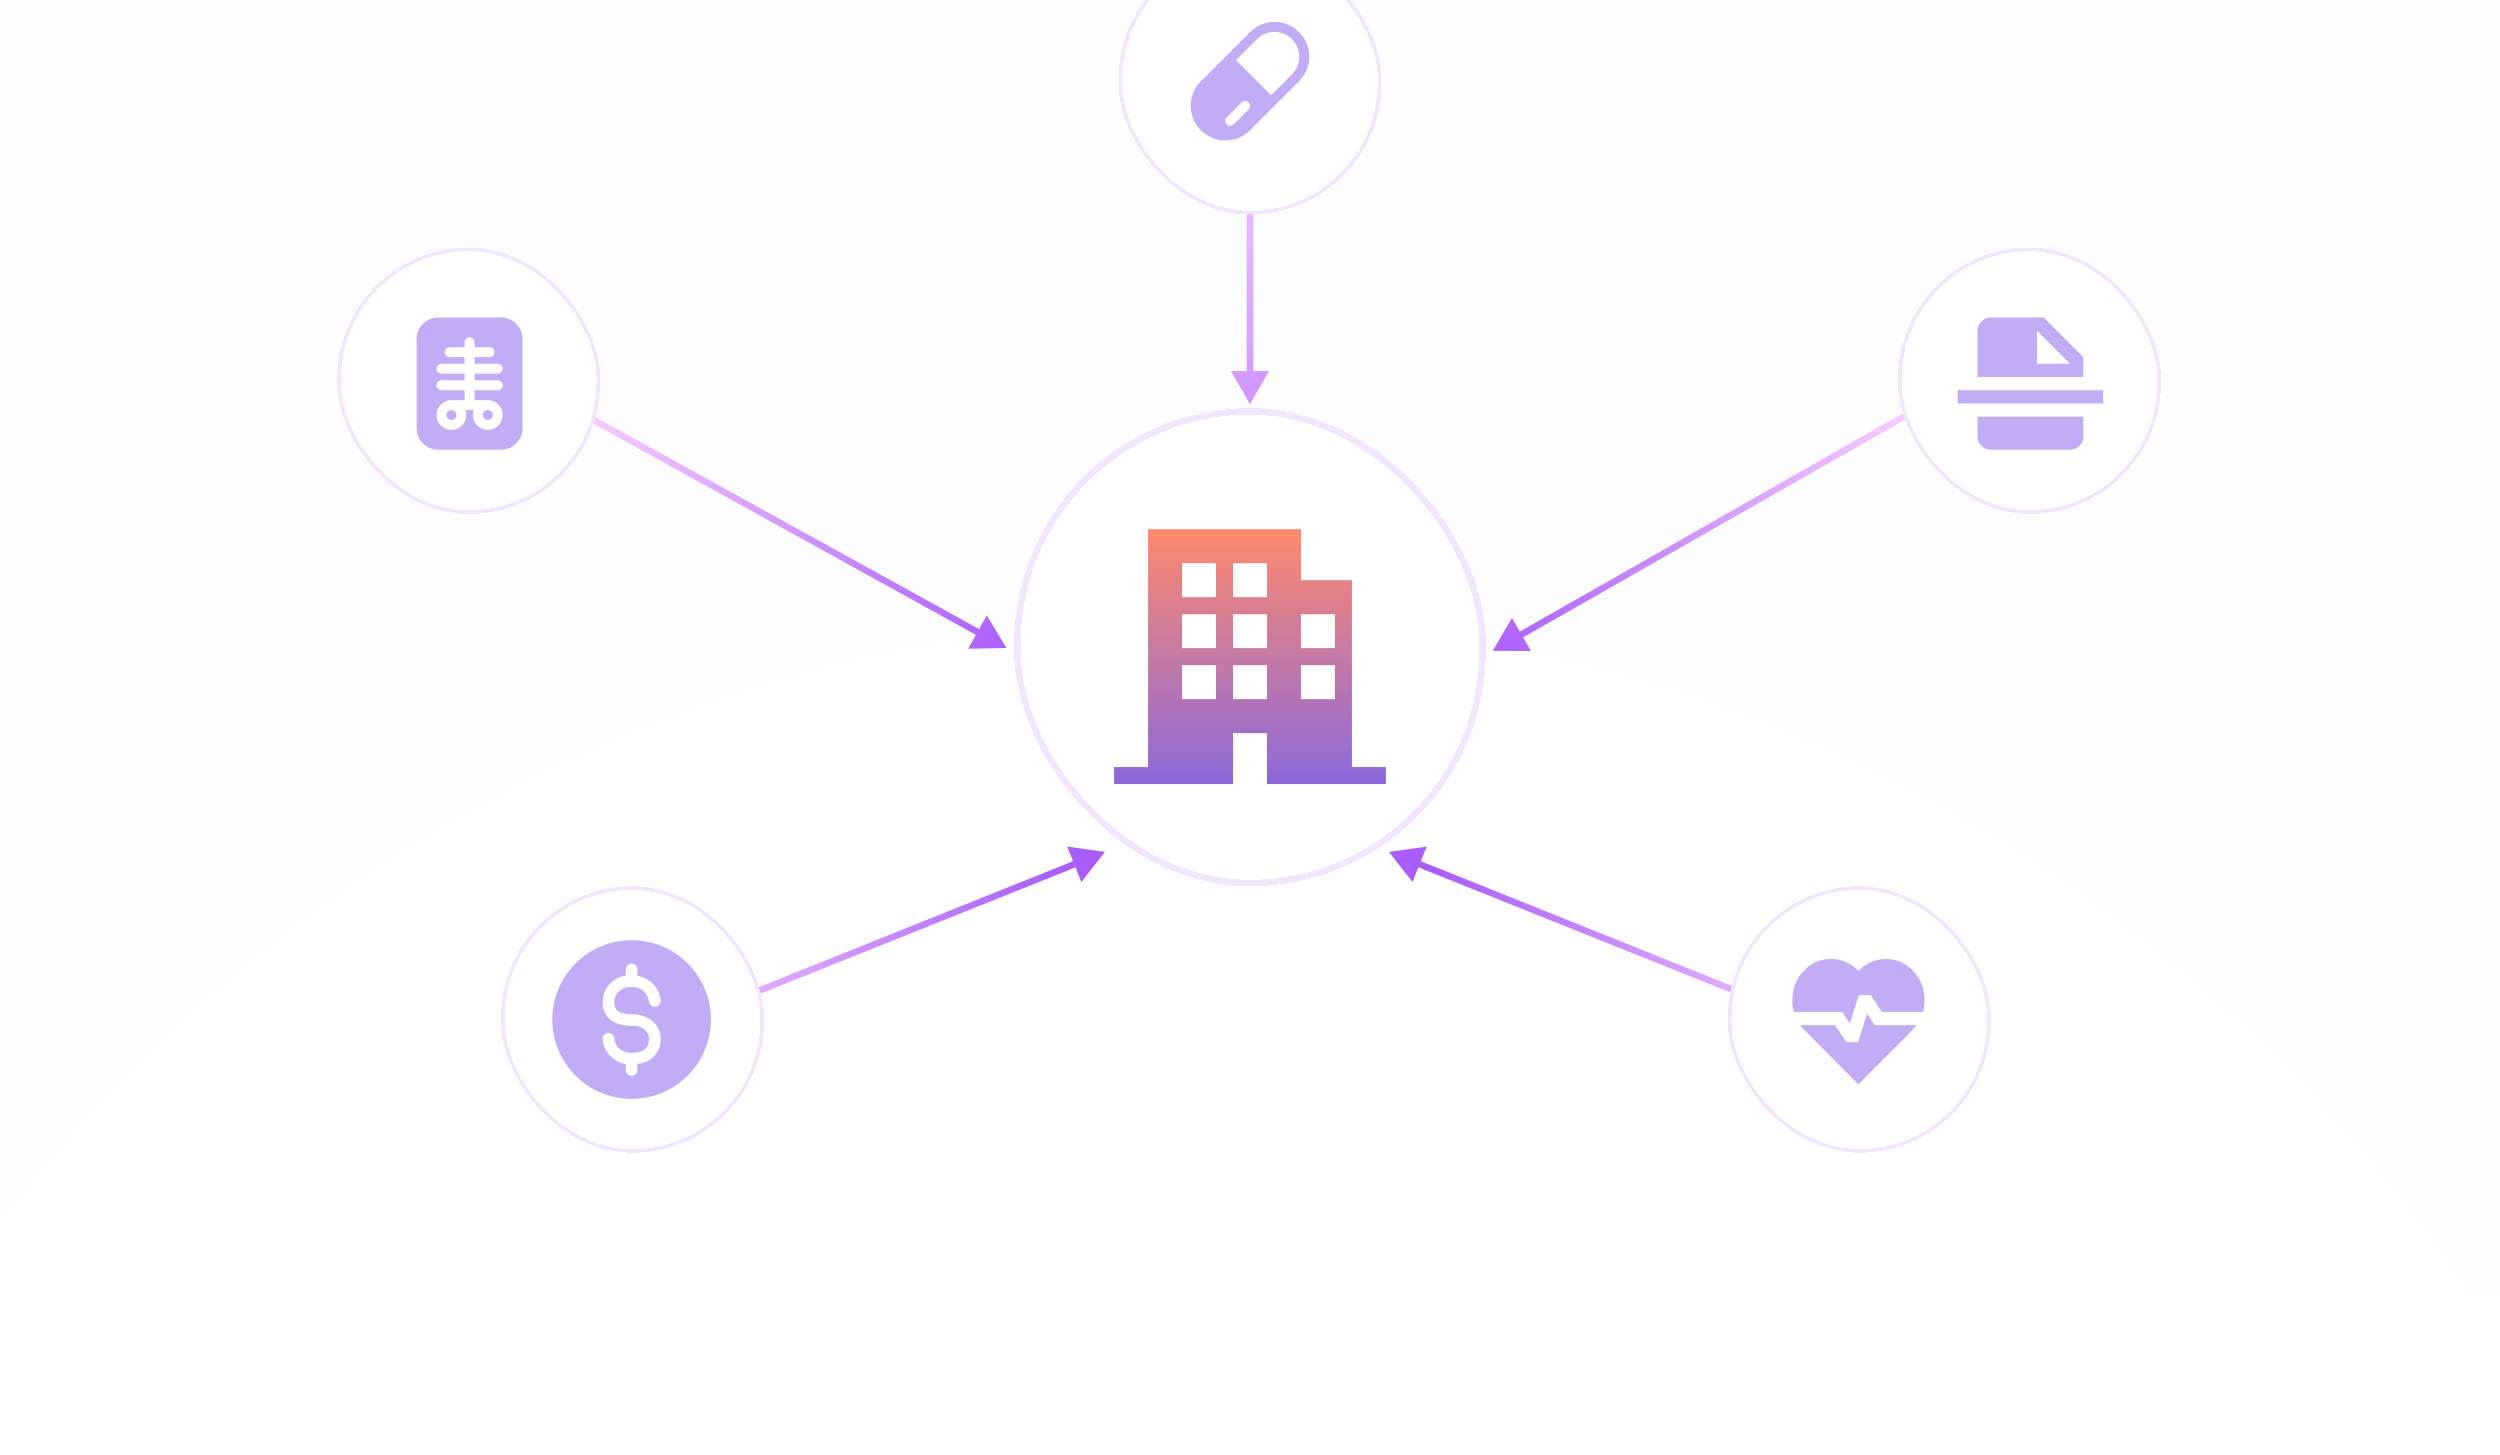 <svg width="378" height="220" viewBox="0 0 378 220" fill="none" xmlns="http://www.w3.org/2000/svg">
<g clip-path="url(#clip0_5034_13926)" filter="url(#filter0_i_5034_13926)">
<rect width="378" height="220" fill="#FDFDFD"/>
<g opacity="0.7" filter="url(#filter1_i_5034_13926)">
<circle cx="183" cy="346.003" r="229.003" fill="white"/>
</g>
<g opacity="0.7" filter="url(#filter2_i_5034_13926)">
<circle cx="188" cy="337.003" r="167.987" fill="white"/>
</g>
<path d="M189 85.102L191.887 80.102L186.113 80.102L189 85.102ZM189.5 80.602L189.5 54.074L188.5 54.074L188.5 80.602L189.5 80.602Z" fill="url(#paint0_linear_5034_13926)"/>
<path d="M225.699 122.408L231.473 122.439L228.614 117.424L225.699 122.408ZM229.856 120.613L289.044 86.876L288.548 86.008L229.361 119.745L229.856 120.613Z" fill="url(#paint1_linear_5034_13926)"/>
<path d="M152.178 121.976L146.405 122.086L149.197 117.032L152.178 121.976ZM147.997 120.239L87.596 86.88L88.079 86.004L148.48 119.363L147.997 120.239Z" fill="url(#paint2_linear_5034_13926)"/>
<path d="M167.07 152.816L163.503 157.356L161.354 151.998L167.07 152.816ZM163.079 154.955L94.948 182.269L94.576 181.341L162.707 154.027L163.079 154.955Z" fill="url(#paint3_linear_5034_13926)"/>
<path d="M210 152.816L213.567 157.356L215.715 151.998L210 152.816ZM213.991 154.955L282.122 182.269L282.494 181.341L214.363 154.027L213.991 154.955Z" fill="url(#paint4_linear_5034_13926)"/>
<g filter="url(#filter3_d_5034_13926)">
<rect x="153.347" y="85.718" width="71.305" height="72.282" rx="35.653" fill="white" shape-rendering="crispEdges"/>
<rect x="153.836" y="86.206" width="70.329" height="71.305" rx="35.164" stroke="#7D05FE" stroke-opacity="0.1" stroke-width="0.977" shape-rendering="crispEdges"/>
<g clip-path="url(#clip1_5034_13926)">
<path d="M204.414 139.983V111.724H196.707V104.017H173.586V139.983H168.448V142.553H186.431V134.845H191.569V142.553H209.552V139.983H204.414ZM183.862 129.707H178.724V124.569H183.862V129.707ZM183.862 122H178.724V116.862H183.862V122ZM183.862 114.293H178.724V109.155H183.862V114.293ZM191.569 129.707H186.431V124.569H191.569V129.707ZM191.569 122H186.431V116.862H191.569V122ZM191.569 114.293H186.431V109.155H191.569V114.293ZM201.845 129.707H196.707V124.569H201.845V129.707ZM201.845 122H196.707V116.862H201.845V122Z" fill="url(#paint5_linear_5034_13926)"/>
</g>
</g>
<g filter="url(#filter4_d_5034_13926)">
<rect x="169.127" y="16.134" width="39.746" height="40.29" rx="19.873" fill="white" shape-rendering="crispEdges"/>
<rect x="169.399" y="16.406" width="39.201" height="39.746" rx="19.601" stroke="#7D05FE" stroke-opacity="0.1" stroke-width="0.544" shape-rendering="crispEdges"/>
<path d="M189 28.854C189.985 27.869 191.32 27.316 192.713 27.316C194.105 27.316 195.44 27.869 196.425 28.854C197.41 29.838 197.963 31.174 197.963 32.566C197.963 33.959 197.41 35.294 196.425 36.279L189 43.704C188.512 44.191 187.934 44.578 187.297 44.842C186.66 45.106 185.977 45.242 185.287 45.242C183.895 45.242 182.56 44.688 181.575 43.704C180.59 42.719 180.037 41.384 180.037 39.991C180.037 38.599 180.59 37.264 181.575 36.279L189 28.854ZM192.183 38.4L195.363 35.22C196.061 34.516 196.452 33.564 196.45 32.572C196.448 31.58 196.053 30.63 195.352 29.928C194.651 29.227 193.701 28.832 192.709 28.829C191.717 28.827 190.765 29.218 190.06 29.916L186.879 33.096L192.183 38.4ZM188.781 40.56C188.851 40.49 188.906 40.407 188.943 40.316C188.981 40.225 189 40.128 189 40.029C189 39.931 188.981 39.833 188.943 39.742C188.905 39.651 188.85 39.568 188.78 39.499C188.711 39.429 188.628 39.374 188.537 39.336C188.446 39.298 188.348 39.279 188.249 39.279C188.151 39.279 188.053 39.299 187.962 39.337C187.871 39.374 187.789 39.43 187.719 39.499L185.469 41.749C185.399 41.819 185.344 41.902 185.307 41.993C185.269 42.084 185.25 42.182 185.25 42.28C185.25 42.479 185.329 42.67 185.47 42.811C185.611 42.951 185.802 43.03 186.001 43.03C186.2 43.03 186.39 42.951 186.531 42.81L188.781 40.56Z" fill="#C1ACF5"/>
</g>
<g filter="url(#filter5_d_5034_13926)">
<rect x="287" y="61.424" width="39.746" height="40.29" rx="19.873" fill="white" shape-rendering="crispEdges"/>
<rect x="287.272" y="61.696" width="39.201" height="39.746" rx="19.601" stroke="#7D05FE" stroke-opacity="0.1" stroke-width="0.544" shape-rendering="crispEdges"/>
<path d="M308 79H313L308 74V79ZM301 92C300.45 92 299.979 91.804 299.588 91.413C299.197 91.022 299.001 90.551 299 90V87H315V90C315 90.55 314.804 91.021 314.413 91.413C314.022 91.805 313.551 92.001 313 92H301ZM296 85V83H318V85H296ZM299 81V74C299 73.45 299.196 72.979 299.588 72.588C299.98 72.197 300.451 72.001 301 72H309L315 78V81H299Z" fill="#C1ACF5"/>
</g>
<g filter="url(#filter6_d_5034_13926)">
<rect x="51" y="61.424" width="39.746" height="40.29" rx="19.873" fill="white" shape-rendering="crispEdges"/>
<rect x="51.272" y="61.696" width="39.201" height="39.746" rx="19.601" stroke="#7D05FE" stroke-opacity="0.1" stroke-width="0.544" shape-rendering="crispEdges"/>
<path d="M73 86.75C73 86.551 73.079 86.36 73.22 86.22C73.36 86.079 73.551 86 73.75 86C73.949 86 74.14 86.079 74.28 86.22C74.421 86.36 74.5 86.551 74.5 86.75C74.5 86.949 74.421 87.14 74.28 87.28C74.14 87.421 73.949 87.5 73.75 87.5C73.551 87.5 73.36 87.421 73.22 87.28C73.079 87.14 73 86.949 73 86.75ZM68.25 86C68.051 86 67.86 86.079 67.72 86.22C67.579 86.36 67.5 86.551 67.5 86.75C67.5 86.949 67.579 87.14 67.72 87.28C67.86 87.421 68.051 87.5 68.25 87.5C68.449 87.5 68.64 87.421 68.78 87.28C68.921 87.14 69 86.949 69 86.75C69 86.551 68.921 86.36 68.78 86.22C68.64 86.079 68.449 86 68.25 86ZM63 75.25C63 74.388 63.342 73.561 63.952 72.952C64.561 72.342 65.388 72 66.25 72H75.75C76.612 72 77.439 72.342 78.048 72.952C78.658 73.561 79 74.388 79 75.25V88.75C79 89.177 78.916 89.599 78.753 89.994C78.589 90.388 78.35 90.746 78.048 91.048C77.746 91.35 77.388 91.589 76.994 91.753C76.599 91.916 76.177 92 75.75 92H66.25C65.823 92 65.401 91.916 65.006 91.753C64.612 91.589 64.254 91.35 63.952 91.048C63.65 90.746 63.411 90.388 63.247 89.994C63.084 89.599 63 89.177 63 88.75V75.25ZM71.75 75.75C71.75 75.551 71.671 75.36 71.53 75.22C71.39 75.079 71.199 75 71 75C70.801 75 70.61 75.079 70.47 75.22C70.329 75.36 70.25 75.551 70.25 75.75V76.5H68C67.801 76.5 67.61 76.579 67.47 76.72C67.329 76.86 67.25 77.051 67.25 77.25C67.25 77.449 67.329 77.64 67.47 77.78C67.61 77.921 67.801 78 68 78H70.25V79H66.75C66.551 79 66.36 79.079 66.22 79.22C66.079 79.36 66 79.551 66 79.75C66 79.949 66.079 80.14 66.22 80.28C66.36 80.421 66.551 80.5 66.75 80.5H70.25V81.5H66.75C66.551 81.5 66.36 81.579 66.22 81.72C66.079 81.86 66 82.051 66 82.25C66 82.449 66.079 82.64 66.22 82.78C66.36 82.921 66.551 83 66.75 83H70.25V84.5H68.25C67.772 84.5 67.307 84.652 66.922 84.934C66.536 85.216 66.251 85.614 66.106 86.069C65.962 86.524 65.966 87.013 66.118 87.466C66.27 87.919 66.562 88.312 66.952 88.587C67.342 88.863 67.809 89.007 68.287 89C68.765 88.992 69.227 88.832 69.608 88.544C69.989 88.256 70.268 87.854 70.406 87.397C70.543 86.939 70.531 86.45 70.372 86H71.628C71.469 86.45 71.457 86.939 71.594 87.397C71.732 87.854 72.011 88.256 72.392 88.544C72.773 88.832 73.235 88.992 73.713 89C74.191 89.007 74.658 88.863 75.048 88.587C75.438 88.312 75.73 87.919 75.882 87.466C76.034 87.013 76.038 86.524 75.894 86.069C75.749 85.614 75.464 85.216 75.078 84.934C74.693 84.652 74.228 84.5 73.75 84.5H71.75V83H75.25C75.449 83 75.64 82.921 75.78 82.78C75.921 82.64 76 82.449 76 82.25C76 82.051 75.921 81.86 75.78 81.72C75.64 81.579 75.449 81.5 75.25 81.5H71.75V80.5H75.25C75.449 80.5 75.64 80.421 75.78 80.28C75.921 80.14 76 79.949 76 79.75C76 79.551 75.921 79.36 75.78 79.22C75.64 79.079 75.449 79 75.25 79H71.75V78H74C74.199 78 74.39 77.921 74.53 77.78C74.671 77.64 74.75 77.449 74.75 77.25C74.75 77.051 74.671 76.86 74.53 76.72C74.39 76.579 74.199 76.5 74 76.5H71.75V75.75Z" fill="#C1ACF5"/>
</g>
<g filter="url(#filter7_d_5034_13926)">
<rect x="75.758" y="158" width="39.746" height="40.29" rx="19.873" fill="white" shape-rendering="crispEdges"/>
<rect x="76.031" y="158.272" width="39.201" height="39.746" rx="19.601" stroke="#7D05FE" stroke-opacity="0.1" stroke-width="0.544" shape-rendering="crispEdges"/>
<path d="M95.5 166.15C93.127 166.15 90.807 166.854 88.833 168.173C86.86 169.491 85.322 171.365 84.413 173.558C83.505 175.751 83.268 178.164 83.731 180.491C84.194 182.819 85.337 184.957 87.015 186.636C88.693 188.314 90.831 189.457 93.159 189.92C95.487 190.383 97.9 190.145 100.092 189.237C102.285 188.329 104.159 186.791 105.478 184.817C106.796 182.844 107.5 180.524 107.5 178.15C107.497 174.969 106.232 171.918 103.982 169.669C101.732 167.419 98.682 166.153 95.5 166.15ZM96.378 184.882V185.807C96.378 186.04 96.285 186.263 96.121 186.428C95.956 186.593 95.733 186.685 95.5 186.685C95.267 186.685 95.044 186.593 94.879 186.428C94.715 186.263 94.622 186.04 94.622 185.807V184.882C93.859 184.768 93.144 184.439 92.561 183.934C92.145 183.585 91.803 183.157 91.554 182.675C91.304 182.192 91.153 181.665 91.11 181.124C91.095 180.951 91.132 180.778 91.216 180.626C91.299 180.473 91.426 180.35 91.58 180.27C91.734 180.19 91.909 180.157 92.081 180.176C92.254 180.196 92.417 180.265 92.55 180.377C92.729 180.526 92.843 180.74 92.866 180.972C92.888 181.285 92.973 181.59 93.116 181.87C93.259 182.15 93.457 182.397 93.697 182.599C94.181 183.013 94.806 183.223 95.442 183.185C97.268 183.185 98.134 182.482 98.134 181.054C98.134 180.106 97.303 179.087 95.5 179.087C91.683 179.087 91.11 176.746 91.11 175.399C91.141 174.56 91.43 173.75 91.936 173.08C92.443 172.41 93.144 171.912 93.943 171.653C94.165 171.584 94.392 171.533 94.622 171.501V170.587C94.622 170.355 94.715 170.131 94.879 169.967C95.044 169.802 95.267 169.709 95.5 169.709C95.733 169.709 95.956 169.802 96.121 169.967C96.285 170.131 96.378 170.355 96.378 170.587V171.536C97.297 171.689 98.14 172.142 98.775 172.824C99.41 173.505 99.802 174.378 99.89 175.306C99.9 175.529 99.823 175.749 99.677 175.918C99.53 176.087 99.324 176.194 99.101 176.217C98.878 176.239 98.655 176.176 98.477 176.039C98.3 175.902 98.181 175.702 98.146 175.481C98.081 174.846 97.775 174.259 97.292 173.841C96.809 173.424 96.185 173.206 95.547 173.233H95.336C95.051 173.231 94.767 173.271 94.493 173.35C94.194 173.448 93.917 173.605 93.68 173.812C93.442 174.02 93.249 174.273 93.112 174.556C92.971 174.837 92.891 175.144 92.878 175.458C92.878 176.418 93.194 177.354 95.512 177.354C98.392 177.354 99.902 179.227 99.902 181.077C99.918 181.559 99.837 182.04 99.666 182.49C99.494 182.941 99.235 183.353 98.902 183.703C98.57 184.053 98.172 184.333 97.73 184.527C97.289 184.721 96.813 184.826 96.331 184.835L96.378 184.882Z" fill="#C1ACF5"/>
</g>
<g filter="url(#filter8_d_5034_13926)">
<rect x="261.254" y="158" width="39.746" height="40.29" rx="19.873" fill="white" shape-rendering="crispEdges"/>
<rect x="261.527" y="158.272" width="39.201" height="39.746" rx="19.601" stroke="#7D05FE" stroke-opacity="0.1" stroke-width="0.544" shape-rendering="crispEdges"/>
<path d="M285.125 169C286.792 169 288.188 169.617 289.313 170.85C290.438 172.083 291.001 173.55 291 175.25C291 175.55 290.983 175.846 290.95 176.138C290.917 176.43 290.858 176.717 290.775 177H284.525L282.85 174.45H281.05L279.7 178.75L278.525 177H271.225C271.142 176.717 271.083 176.429 271.05 176.138C271.017 175.847 271 175.559 271 175.275C271 173.558 271.558 172.083 272.675 170.85C273.792 169.617 275.183 169 276.85 169C277.65 169 278.404 169.158 279.113 169.475C279.822 169.792 280.451 170.233 281 170.8C281.533 170.233 282.154 169.792 282.863 169.475C283.572 169.158 284.326 169 285.125 169ZM280.975 187.95L272.7 179.625C272.6 179.525 272.508 179.425 272.425 179.325C272.342 179.225 272.258 179.117 272.175 179H277.45L279.175 181.575H280.95L282.3 177.25L283.45 179H289.8L289.55 179.3L289.3 179.6L280.975 187.95Z" fill="#C1ACF5"/>
</g>
</g>
<defs>
<filter id="filter0_i_5034_13926" x="0" y="-24" width="378" height="244" filterUnits="userSpaceOnUse" color-interpolation-filters="sRGB">
<feFlood flood-opacity="0" result="BackgroundImageFix"/>
<feBlend mode="normal" in="SourceGraphic" in2="BackgroundImageFix" result="shape"/>
<feColorMatrix in="SourceAlpha" type="matrix" values="0 0 0 0 0 0 0 0 0 0 0 0 0 0 0 0 0 0 127 0" result="hardAlpha"/>
<feOffset dy="-24"/>
<feGaussianBlur stdDeviation="30"/>
<feComposite in2="hardAlpha" operator="arithmetic" k2="-1" k3="1"/>
<feColorMatrix type="matrix" values="0 0 0 0 0.274 0 0 0 0 0.098 0 0 0 0 0.684 0 0 0 0.1 0"/>
<feBlend mode="normal" in2="shape" result="effect1_innerShadow_5034_13926"/>
</filter>
<filter id="filter1_i_5034_13926" x="-46.003" y="117" width="458.006" height="458.006" filterUnits="userSpaceOnUse" color-interpolation-filters="sRGB">
<feFlood flood-opacity="0" result="BackgroundImageFix"/>
<feBlend mode="normal" in="SourceGraphic" in2="BackgroundImageFix" result="shape"/>
<feColorMatrix in="SourceAlpha" type="matrix" values="0 0 0 0 0 0 0 0 0 0 0 0 0 0 0 0 0 0 127 0" result="hardAlpha"/>
<feOffset/>
<feGaussianBlur stdDeviation="19.767"/>
<feComposite in2="hardAlpha" operator="arithmetic" k2="-1" k3="1"/>
<feColorMatrix type="matrix" values="0 0 0 0 0.552 0 0 0 0 0.39 0 0 0 0 0.929 0 0 0 0.1 0"/>
<feBlend mode="normal" in2="shape" result="effect1_innerShadow_5034_13926"/>
</filter>
<filter id="filter2_i_5034_13926" x="20.013" y="169.016" width="335.973" height="335.973" filterUnits="userSpaceOnUse" color-interpolation-filters="sRGB">
<feFlood flood-opacity="0" result="BackgroundImageFix"/>
<feBlend mode="normal" in="SourceGraphic" in2="BackgroundImageFix" result="shape"/>
<feColorMatrix in="SourceAlpha" type="matrix" values="0 0 0 0 0 0 0 0 0 0 0 0 0 0 0 0 0 0 127 0" result="hardAlpha"/>
<feOffset/>
<feGaussianBlur stdDeviation="14.5"/>
<feComposite in2="hardAlpha" operator="arithmetic" k2="-1" k3="1"/>
<feColorMatrix type="matrix" values="0 0 0 0 0.552 0 0 0 0 0.39 0 0 0 0 0.929 0 0 0 0.1 0"/>
<feBlend mode="normal" in2="shape" result="effect1_innerShadow_5034_13926"/>
</filter>
<filter id="filter3_d_5034_13926" x="129.904" y="62.275" width="118.191" height="119.168" filterUnits="userSpaceOnUse" color-interpolation-filters="sRGB">
<feFlood flood-opacity="0" result="BackgroundImageFix"/>
<feColorMatrix in="SourceAlpha" type="matrix" values="0 0 0 0 0 0 0 0 0 0 0 0 0 0 0 0 0 0 127 0" result="hardAlpha"/>
<feOffset/>
<feGaussianBlur stdDeviation="11.721"/>
<feComposite in2="hardAlpha" operator="out"/>
<feColorMatrix type="matrix" values="0 0 0 0 0.925 0 0 0 0 0.898 0 0 0 0 0.989 0 0 0 1 0"/>
<feBlend mode="normal" in2="BackgroundImageFix" result="effect1_dropShadow_5034_13926"/>
<feBlend mode="normal" in="SourceGraphic" in2="effect1_dropShadow_5034_13926" result="shape"/>
</filter>
<filter id="filter4_d_5034_13926" x="156.06" y="3.067" width="65.88" height="66.424" filterUnits="userSpaceOnUse" color-interpolation-filters="sRGB">
<feFlood flood-opacity="0" result="BackgroundImageFix"/>
<feColorMatrix in="SourceAlpha" type="matrix" values="0 0 0 0 0 0 0 0 0 0 0 0 0 0 0 0 0 0 127 0" result="hardAlpha"/>
<feOffset/>
<feGaussianBlur stdDeviation="6.534"/>
<feComposite in2="hardAlpha" operator="out"/>
<feColorMatrix type="matrix" values="0 0 0 0 0.925 0 0 0 0 0.898 0 0 0 0 0.989 0 0 0 1 0"/>
<feBlend mode="normal" in2="BackgroundImageFix" result="effect1_dropShadow_5034_13926"/>
<feBlend mode="normal" in="SourceGraphic" in2="effect1_dropShadow_5034_13926" result="shape"/>
</filter>
<filter id="filter5_d_5034_13926" x="273.933" y="48.357" width="65.88" height="66.424" filterUnits="userSpaceOnUse" color-interpolation-filters="sRGB">
<feFlood flood-opacity="0" result="BackgroundImageFix"/>
<feColorMatrix in="SourceAlpha" type="matrix" values="0 0 0 0 0 0 0 0 0 0 0 0 0 0 0 0 0 0 127 0" result="hardAlpha"/>
<feOffset/>
<feGaussianBlur stdDeviation="6.534"/>
<feComposite in2="hardAlpha" operator="out"/>
<feColorMatrix type="matrix" values="0 0 0 0 0.925 0 0 0 0 0.898 0 0 0 0 0.989 0 0 0 1 0"/>
<feBlend mode="normal" in2="BackgroundImageFix" result="effect1_dropShadow_5034_13926"/>
<feBlend mode="normal" in="SourceGraphic" in2="effect1_dropShadow_5034_13926" result="shape"/>
</filter>
<filter id="filter6_d_5034_13926" x="37.933" y="48.357" width="65.88" height="66.424" filterUnits="userSpaceOnUse" color-interpolation-filters="sRGB">
<feFlood flood-opacity="0" result="BackgroundImageFix"/>
<feColorMatrix in="SourceAlpha" type="matrix" values="0 0 0 0 0 0 0 0 0 0 0 0 0 0 0 0 0 0 127 0" result="hardAlpha"/>
<feOffset/>
<feGaussianBlur stdDeviation="6.534"/>
<feComposite in2="hardAlpha" operator="out"/>
<feColorMatrix type="matrix" values="0 0 0 0 0.925 0 0 0 0 0.898 0 0 0 0 0.989 0 0 0 1 0"/>
<feBlend mode="normal" in2="BackgroundImageFix" result="effect1_dropShadow_5034_13926"/>
<feBlend mode="normal" in="SourceGraphic" in2="effect1_dropShadow_5034_13926" result="shape"/>
</filter>
<filter id="filter7_d_5034_13926" x="62.691" y="144.933" width="65.88" height="66.424" filterUnits="userSpaceOnUse" color-interpolation-filters="sRGB">
<feFlood flood-opacity="0" result="BackgroundImageFix"/>
<feColorMatrix in="SourceAlpha" type="matrix" values="0 0 0 0 0 0 0 0 0 0 0 0 0 0 0 0 0 0 127 0" result="hardAlpha"/>
<feOffset/>
<feGaussianBlur stdDeviation="6.534"/>
<feComposite in2="hardAlpha" operator="out"/>
<feColorMatrix type="matrix" values="0 0 0 0 0.925 0 0 0 0 0.898 0 0 0 0 0.989 0 0 0 1 0"/>
<feBlend mode="normal" in2="BackgroundImageFix" result="effect1_dropShadow_5034_13926"/>
<feBlend mode="normal" in="SourceGraphic" in2="effect1_dropShadow_5034_13926" result="shape"/>
</filter>
<filter id="filter8_d_5034_13926" x="248.187" y="144.933" width="65.88" height="66.424" filterUnits="userSpaceOnUse" color-interpolation-filters="sRGB">
<feFlood flood-opacity="0" result="BackgroundImageFix"/>
<feColorMatrix in="SourceAlpha" type="matrix" values="0 0 0 0 0 0 0 0 0 0 0 0 0 0 0 0 0 0 127 0" result="hardAlpha"/>
<feOffset/>
<feGaussianBlur stdDeviation="6.534"/>
<feComposite in2="hardAlpha" operator="out"/>
<feColorMatrix type="matrix" values="0 0 0 0 0.925 0 0 0 0 0.898 0 0 0 0 0.989 0 0 0 1 0"/>
<feBlend mode="normal" in2="BackgroundImageFix" result="effect1_dropShadow_5034_13926"/>
<feBlend mode="normal" in="SourceGraphic" in2="effect1_dropShadow_5034_13926" result="shape"/>
</filter>
<linearGradient id="paint0_linear_5034_13926" x1="221.044" y1="209.884" x2="112.23" y2="65.466" gradientUnits="userSpaceOnUse">
<stop offset="0.469" stop-color="#A85DFF"/>
<stop offset="0.882" stop-color="#FED7FF"/>
</linearGradient>
<linearGradient id="paint1_linear_5034_13926" x1="128.432" y1="159.995" x2="234.924" y2="13.857" gradientUnits="userSpaceOnUse">
<stop offset="0.469" stop-color="#A85DFF"/>
<stop offset="0.882" stop-color="#FED7FF"/>
</linearGradient>
<linearGradient id="paint2_linear_5034_13926" x1="248.202" y1="159.995" x2="141.71" y2="13.857" gradientUnits="userSpaceOnUse">
<stop offset="0.469" stop-color="#A85DFF"/>
<stop offset="0.882" stop-color="#FED7FF"/>
</linearGradient>
<linearGradient id="paint3_linear_5034_13926" x1="236.935" y1="77.337" x2="57.471" y2="99.463" gradientUnits="userSpaceOnUse">
<stop offset="0.469" stop-color="#A85DFF"/>
<stop offset="0.882" stop-color="#FED7FF"/>
</linearGradient>
<linearGradient id="paint4_linear_5034_13926" x1="140.134" y1="77.337" x2="319.598" y2="99.463" gradientUnits="userSpaceOnUse">
<stop offset="0.469" stop-color="#A85DFF"/>
<stop offset="0.882" stop-color="#FED7FF"/>
</linearGradient>
<linearGradient id="paint5_linear_5034_13926" x1="189" y1="104.017" x2="189" y2="142.553" gradientUnits="userSpaceOnUse">
<stop stop-color="#FF896D"/>
<stop offset="1" stop-color="#8B69DB"/>
</linearGradient>
<clipPath id="clip0_5034_13926">
<rect width="378" height="220" fill="white"/>
</clipPath>
<clipPath id="clip1_5034_13926">
<rect width="41.105" height="41.105" fill="white" transform="translate(168.448 101.448)"/>
</clipPath>
</defs>
</svg>
